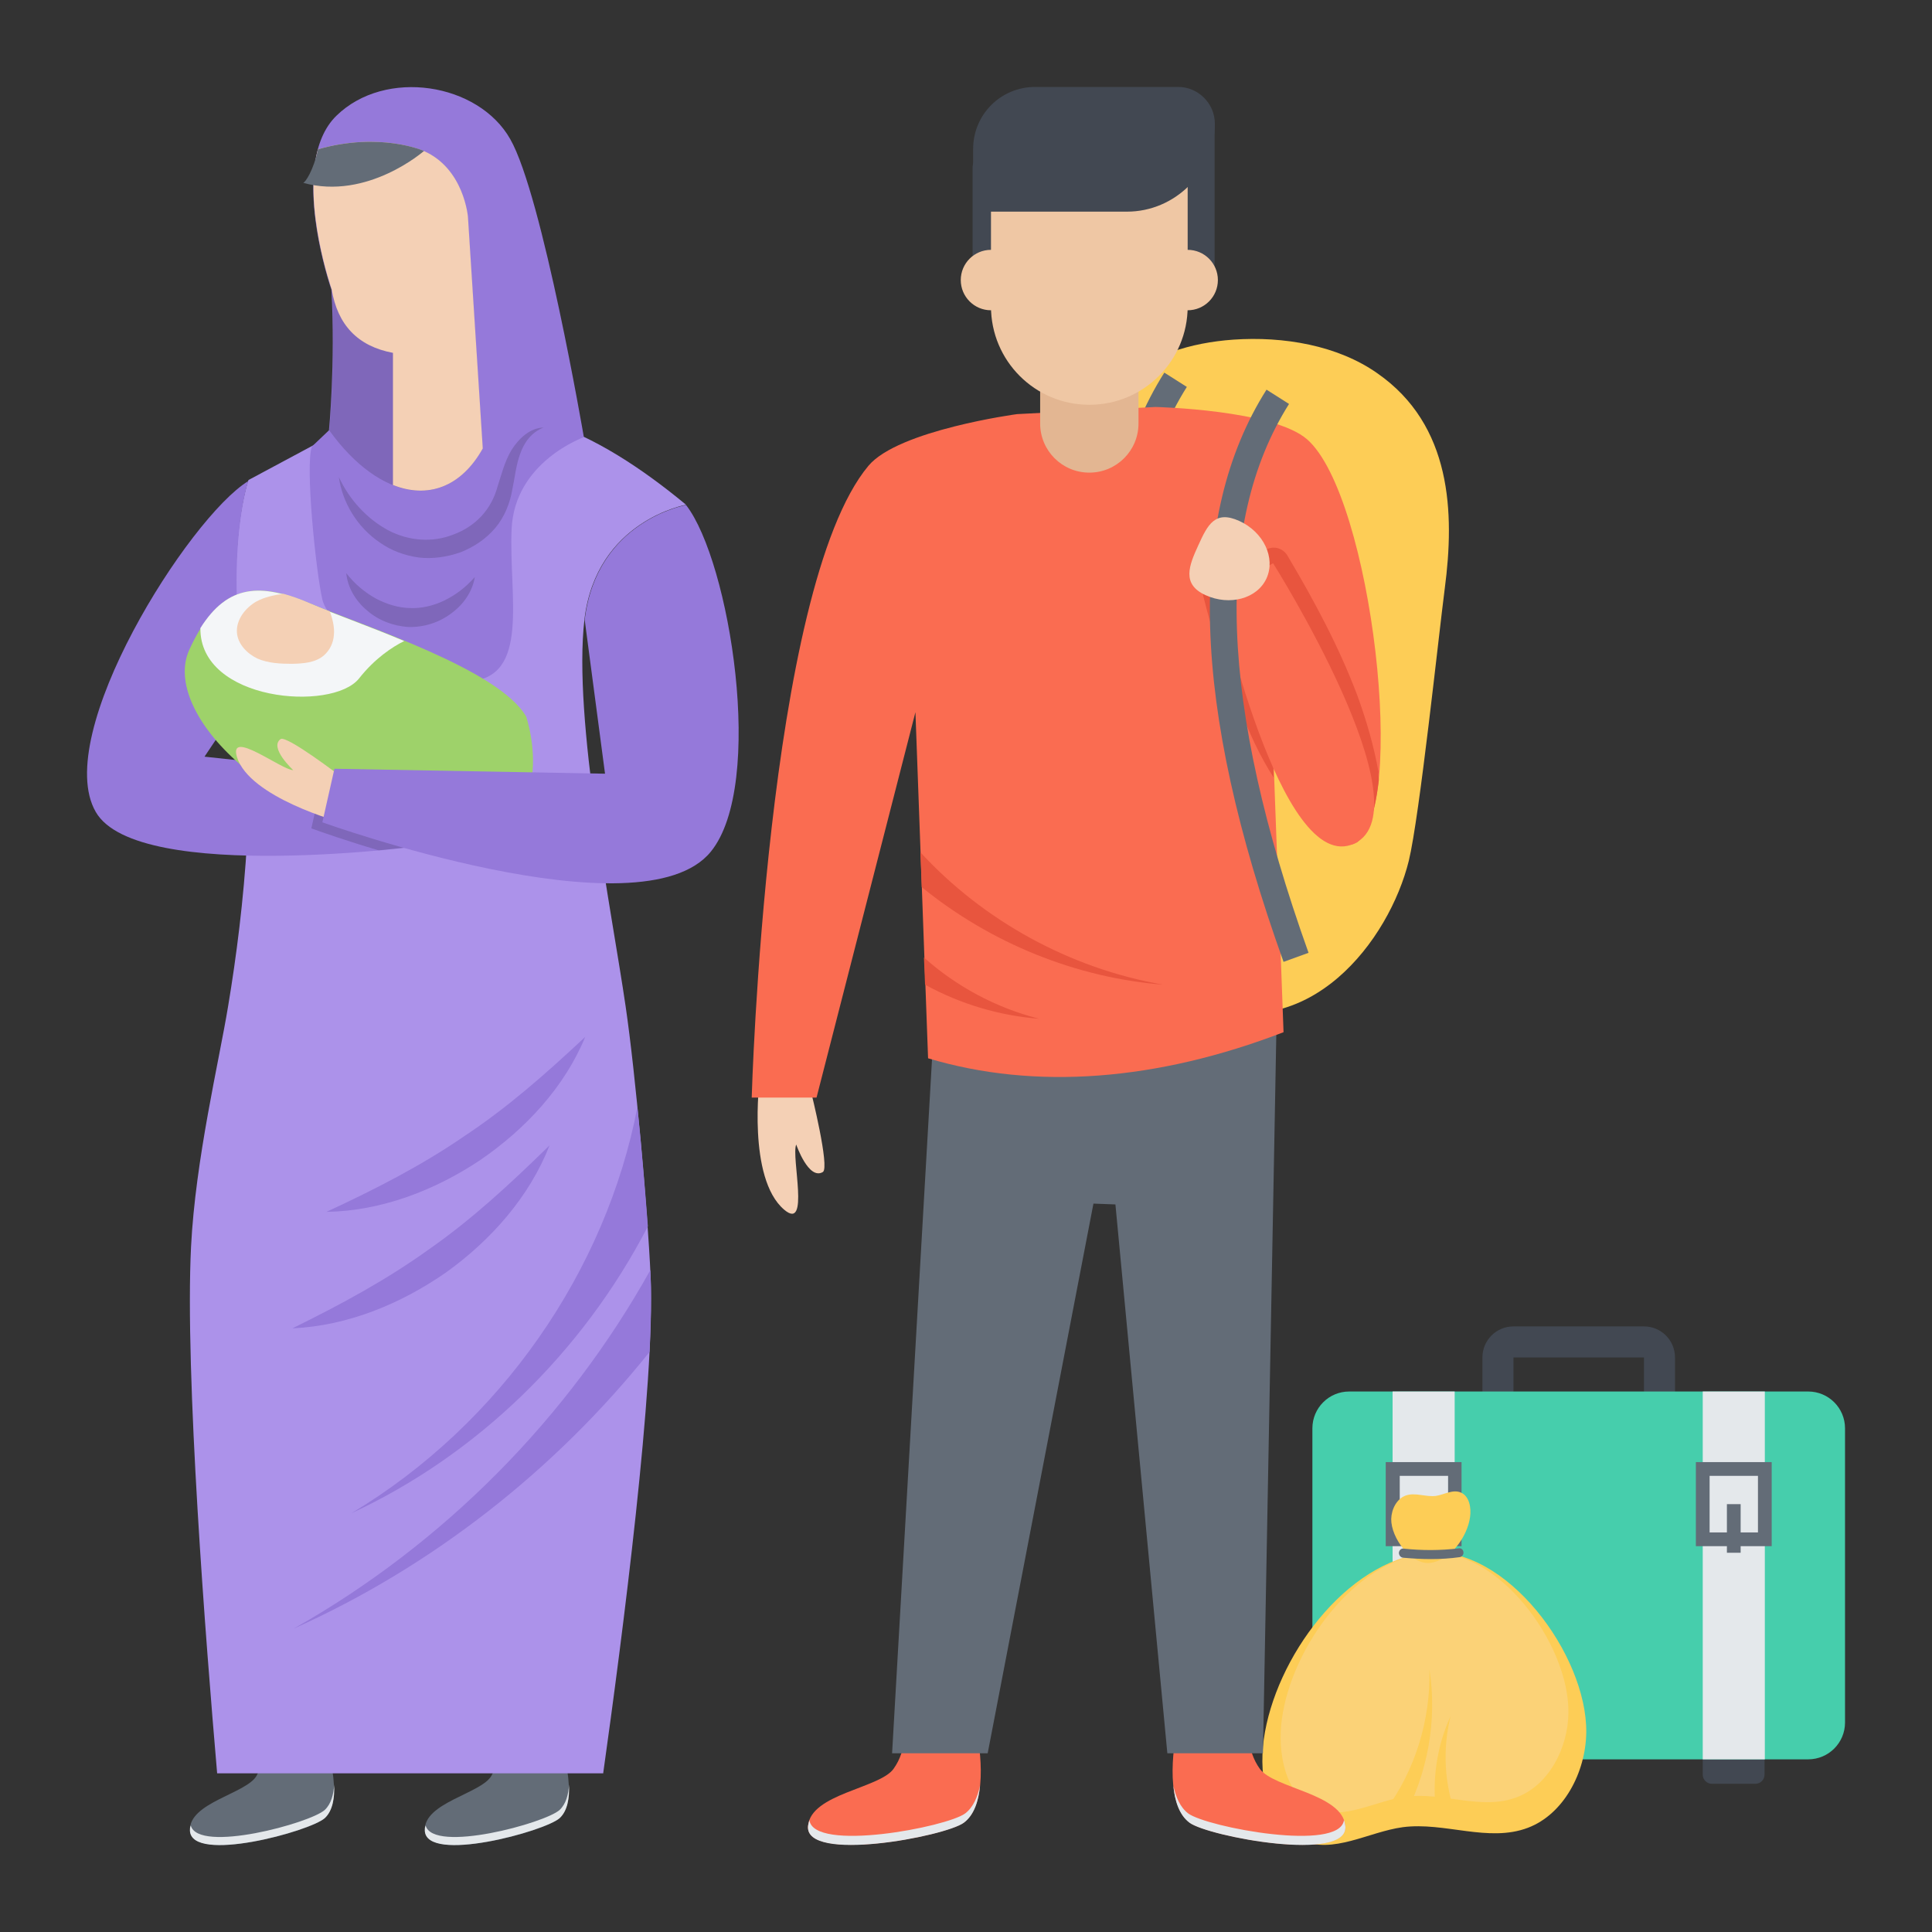 <svg width="200" height="200" viewBox="0 0 200 200" fill="none" xmlns="http://www.w3.org/2000/svg">
<rect x="0" y="0" width="200" height="200" fill="#333333" stroke="none"/>
<path d="M33.569 179.993C33.569 179.993 35.815 186.164 33.597 188.212C32.119 189.605 19.862 192.904 19.663 189.52C19.492 186.591 25.55 185.681 26.573 183.804C27.597 181.927 26.971 179.823 26.971 179.823L33.569 179.993Z" fill="#636C77"/>
<path d="M19.663 189.52C19.834 192.932 32.09 189.576 33.626 188.211C34.45 187.444 34.65 186.107 34.593 184.742C34.536 185.766 34.28 186.733 33.626 187.358C32.147 188.723 20.545 191.88 19.748 188.979C19.663 189.15 19.663 189.349 19.663 189.52Z" fill="#E4E8EB"/>
<path d="M57.883 179.993C57.883 179.993 60.129 186.164 57.911 188.212C56.432 189.605 44.176 192.904 43.977 189.52C43.806 186.591 49.863 185.681 50.887 183.804C51.911 181.927 51.285 179.823 51.285 179.823L57.883 179.993Z" fill="#636C77"/>
<path d="M43.977 189.52C44.148 192.932 56.404 189.576 57.94 188.211C58.764 187.444 58.963 186.107 58.907 184.742C58.85 185.766 58.594 186.733 57.94 187.358C56.461 188.723 44.858 191.88 44.062 188.979C43.977 189.15 43.977 189.349 43.977 189.52Z" fill="#E4E8EB"/>
<path d="M62.433 183.633C64.424 169.471 67.836 143.195 67.353 132.19C67.04 125.138 65.788 111.147 64.765 104.179C63.314 94.226 59.305 74.434 60.499 64.14C61.722 53.874 71.021 52.253 71.021 52.253C66.556 48.556 61.466 45.144 56.433 43.665L38.403 42.897L25.72 49.694C25.72 49.694 23.36 56.263 25.038 68.462C26.716 80.235 25.294 94.113 23.616 104.151C22.678 109.867 20.232 120.019 19.777 129.062C19.123 142.172 21.313 170.069 22.479 183.576H62.433V183.633Z" fill="#AC92EA"/>
<path d="M60.442 45.258C60.442 45.258 53.276 47.788 52.963 54.755C52.65 61.723 54.954 70.197 48.47 70.538C41.986 70.879 34.053 65.05 33.37 62.064C32.688 59.078 31.578 48.13 32.289 46.224L34.053 44.547C34.053 44.547 34.735 37.636 34.308 29.987C34.308 29.987 29.759 16.934 34.82 11.986C39.882 7.038 49.522 8.573 52.821 14.403C56.148 20.204 60.442 45.258 60.442 45.258Z" fill="#9579DA"/>
<g opacity="0.15">
<path d="M34.081 44.547C34.081 44.547 34.763 37.636 34.337 29.987C34.337 29.987 31.322 21.37 32.915 15.484C39.37 13.635 43.863 15.654 43.863 15.654C48.044 17.446 48.413 22.479 48.413 22.479L49.949 46.423C46.252 53.106 39.37 51.883 34.081 44.547Z" fill="black"/>
</g>
<path d="M49.977 46.423L48.442 22.451C48.442 22.451 48.044 17.446 43.863 15.626C43.863 15.626 39.37 13.607 32.915 15.455C31.322 21.342 34.337 29.958 34.337 29.958C34.934 33.598 37.01 35.845 40.678 36.527V50.206C44.233 51.627 47.702 50.49 49.977 46.423Z" fill="#F4D0B5"/>
<path d="M32.915 15.455C32.46 17.645 31.578 18.925 31.379 18.925C38.034 20.773 43.892 15.626 43.892 15.626C43.892 15.626 39.37 13.607 32.915 15.455Z" fill="#636C77"/>
<g opacity="0.15">
<path d="M56.262 44.262C54.868 44.291 53.702 45.4 52.963 46.566C52.224 47.788 51.911 49.153 51.513 50.348C50.859 52.793 49.181 54.5 46.963 55.324C44.773 56.206 42.271 56.007 40.138 54.869C38.005 53.703 36.185 51.77 35.076 49.381C35.446 52.026 36.981 54.585 39.342 56.177C40.508 57.002 41.901 57.514 43.351 57.713C44.802 57.884 46.28 57.656 47.674 57.173C49.039 56.632 50.29 55.808 51.257 54.67C52.224 53.533 52.792 52.082 53.02 50.746C53.304 49.409 53.418 48.13 53.845 46.992C54.243 45.826 55.011 44.746 56.262 44.262Z" fill="black"/>
</g>
<g opacity="0.15">
<path d="M49.153 59.732C48.186 60.841 47.133 61.609 45.968 62.178C44.83 62.718 43.607 63.002 42.413 62.945C41.218 62.917 40.024 62.547 38.887 61.95C37.778 61.325 36.754 60.5 35.844 59.334C35.986 60.813 36.811 62.206 38.005 63.201C39.171 64.225 40.735 64.822 42.328 64.908C43.949 64.936 45.513 64.424 46.764 63.457C48.015 62.547 48.925 61.182 49.153 59.732Z" fill="black"/>
</g>
<path d="M9.909 84.046C14.232 91.61 44.546 87.458 44.546 87.458L42.555 80.633L21.17 78.33L25.379 72.045C25.322 70.794 25.208 69.6 25.066 68.519C23.531 56.888 25.521 50.376 25.692 49.807C19.578 53.561 5.302 76.055 9.909 84.046Z" fill="#9579DA"/>
<g opacity="0.15">
<path d="M32.232 85.752L33.029 86.037C33.37 86.15 35.73 87.003 39.2 88.027C42.1 87.743 44.091 87.487 44.46 87.43H44.517L42.527 80.605L35.56 79.866L33.597 79.638L32.232 85.752Z" fill="black"/>
</g>
<path d="M54.47 74.178C54.47 74.178 59.276 88.34 43.835 86.975C28.393 85.61 16.564 73.865 19.606 67.24C22.649 60.614 26.289 60.016 32.09 62.462C37.891 64.908 51.627 69.287 54.47 74.178Z" fill="#9ED26A"/>
<path d="M20.744 65.021C20.658 72.614 34.365 73.695 37.152 70.254C38.83 68.121 40.65 66.955 41.844 66.358C38.119 64.794 34.422 63.486 32.062 62.49C27 60.329 23.587 60.5 20.744 65.021Z" fill="#F4F6F8"/>
<path d="M24.526 65.476C24.611 66.671 25.578 67.666 26.659 68.178C27.768 68.661 29.047 68.718 30.242 68.718C31.408 68.69 32.63 68.605 33.512 67.865C34.138 67.325 34.507 66.557 34.564 65.732C34.65 64.965 34.422 64.026 34.138 63.287C33.341 63.002 32.659 62.69 32.033 62.434C31.066 62.007 30.157 61.694 29.332 61.467C28.337 61.609 27.398 61.808 26.545 62.263C25.407 62.917 24.441 64.14 24.526 65.476Z" fill="#F4D0B5"/>
<path d="M35.275 85.126C35.275 85.126 25.805 82.567 24.526 78.358C23.644 75.401 29.161 79.723 30.355 79.723C30.355 79.723 27.825 77.392 29.047 76.51C29.673 76.084 35.275 80.377 35.275 80.377V85.126Z" fill="#F4D0B5"/>
<path d="M60.528 64.168C61.75 53.874 71.021 52.282 71.021 52.282C75.542 58.083 79.268 81.202 73.58 88.169C66.386 97.013 33.37 85.126 33.37 85.126L34.621 79.581L62.632 80.093L60.528 64.168Z" fill="#9579DA"/>
<path d="M30.27 137.508C35.361 135.005 40.081 132.446 44.46 129.29C48.897 126.19 52.821 122.55 56.888 118.569C54.812 123.886 50.83 128.38 46.195 131.707C41.503 134.977 35.986 137.252 30.27 137.508Z" fill="#9579DA"/>
<path d="M33.797 125.451C38.887 123.09 43.607 120.673 48.044 117.63C52.508 114.673 56.489 111.175 60.584 107.336C58.423 112.568 54.385 116.891 49.693 120.104C45.001 123.232 39.456 125.365 33.797 125.451Z" fill="#9579DA"/>
<path d="M67.068 126.958C60.271 140.067 49.323 150.646 36.384 156.646C51.854 147.376 62.745 131.508 65.987 114.587C66.414 118.739 66.784 123.176 67.068 126.958Z" fill="#9579DA"/>
<path d="M67.239 139.954C57.343 152.324 44.574 162.248 30.413 168.59C46.025 159.774 58.85 146.693 67.324 131.479C67.324 131.707 67.353 131.963 67.353 132.19C67.438 134.295 67.381 136.939 67.239 139.954Z" fill="#9579DA"/>
<path d="M173.395 150.561H170.181V140.522H156.674V150.561H153.46V140.522C153.46 138.759 154.882 137.309 156.674 137.309H170.181C171.945 137.309 173.395 138.731 173.395 140.522V150.561Z" fill="#424852"/>
<path d="M150.588 179.595H144.161V183.718C144.161 184.23 144.588 184.657 145.1 184.657H149.621C150.133 184.657 150.56 184.23 150.56 183.718V179.595H150.588Z" fill="#424852"/>
<path d="M182.694 179.595H176.267V183.718C176.267 184.23 176.694 184.657 177.205 184.657H181.727C182.239 184.657 182.665 184.23 182.665 183.718V179.595H182.694Z" fill="#424852"/>
<path d="M190.997 147.859V178.315C190.997 180.42 189.291 182.126 187.187 182.126H139.668C137.564 182.126 135.858 180.42 135.858 178.315V147.859C135.858 145.755 137.564 144.048 139.668 144.048H187.187C189.291 144.048 190.997 145.755 190.997 147.859Z" fill="#46CEAC"/>
<path d="M144.161 144.048H150.588V182.126H144.161V144.048Z" fill="#E4E8EB"/>
<path d="M176.267 144.048H182.694V182.126H176.267V144.048Z" fill="#E4E8EB"/>
<path d="M151.299 160.059H143.45V151.357H151.299V160.059ZM144.901 158.637H149.906V152.779H144.901V158.637Z" fill="#636C77"/>
<path d="M183.405 160.059H175.556V151.357H183.405V160.059ZM176.978 158.637H181.983V152.779H176.978V158.637Z" fill="#636C77"/>
<path d="M146.664 155.708H148.086V160.741H146.664V155.708Z" fill="#636C77"/>
<path d="M178.769 155.708H180.191V160.741H178.769V155.708Z" fill="#636C77"/>
<path d="M130.824 180.078C130.284 184.06 131.194 188.922 134.663 190.486C137.99 191.994 141.659 189.633 145.214 189.15C149.536 188.581 154.086 190.771 158.181 189.207C161.849 187.813 164.153 183.519 164.21 179.339C164.295 171.291 155.877 159.945 147.744 160.741C139.327 161.594 131.99 171.633 130.824 180.078Z" fill="#FDCD56"/>
<path d="M132.701 177.946C132.218 181.472 133.042 185.794 136.114 187.188C139.071 188.524 142.313 186.42 145.498 185.993C149.337 185.482 153.375 187.444 157.015 186.05C160.285 184.827 162.333 181.017 162.361 177.292C162.446 170.125 154.967 160.059 147.744 160.77C140.237 161.537 133.725 170.467 132.701 177.946Z" fill="#FBD277"/>
<path d="M152.181 157.044C152.323 156.077 152.095 154.883 151.242 154.513C150.417 154.144 149.536 154.712 148.654 154.855C147.602 154.997 146.493 154.456 145.498 154.826C144.588 155.167 144.048 156.22 144.019 157.243C143.991 159.206 146.067 161.992 148.029 161.793C150.105 161.566 151.896 159.12 152.181 157.044Z" fill="#FDCD56"/>
<path d="M148.114 161.395C147.147 161.395 146.209 161.338 145.242 161.253C144.986 161.225 144.815 160.997 144.815 160.741C144.844 160.485 145.043 160.258 145.327 160.315C147.204 160.514 149.109 160.514 150.986 160.286C151.271 160.229 151.47 160.428 151.498 160.684C151.527 160.94 151.327 161.168 151.1 161.196C150.105 161.338 149.109 161.395 148.114 161.395Z" fill="#636C77"/>
<path d="M148.768 188.382C148.143 184.657 148.683 180.875 150.162 177.661C149.308 181.131 149.536 184.742 150.702 187.87L148.768 188.382Z" fill="#FDCD56"/>
<path d="M143.422 187.415C146.436 183.349 148.114 178.116 147.972 172.799C148.797 178.031 147.83 183.662 145.128 188.496L143.422 187.415Z" fill="#FDCD56"/>
<path d="M112.624 48.471C113.193 45.343 113.876 42.072 116.179 39.627C118.881 36.755 123.317 35.475 127.639 35.162C132.9 34.793 138.474 35.759 142.569 38.632C150.304 44.006 150.588 53.106 149.564 60.898C148.939 65.704 146.948 84.558 145.839 89.108C143.82 97.298 135.573 108.274 123.942 103.952C118.625 101.961 115.895 96.871 114.53 92.037C113.591 88.681 111.203 56.433 112.624 48.471Z" fill="#FDCD56"/>
<path d="M122.293 97.809C112.767 71.164 112.17 51.798 120.53 38.575L122.862 40.053C115.013 52.509 115.667 71.079 124.881 96.871L122.293 97.809Z" fill="#636C77"/>
<path d="M101.136 179.396C101.136 179.396 102.643 186.534 99.771 188.666C97.837 190.117 83.277 192.847 83.647 189.008C83.96 185.681 91.012 185.14 92.491 183.121C93.97 181.074 93.628 178.657 93.628 178.657L101.136 179.396Z" fill="#FA6C51"/>
<path d="M83.647 189.036C83.277 192.875 97.837 190.117 99.771 188.695C100.851 187.899 101.306 186.42 101.449 184.856C101.193 186.022 100.766 187.074 99.913 187.728C97.979 189.15 84.216 191.766 83.789 188.411C83.732 188.61 83.675 188.837 83.647 189.036Z" fill="#E4E8EB"/>
<path d="M121.781 179.396C121.781 179.396 120.274 186.534 123.146 188.666C125.08 190.117 139.64 192.847 139.27 189.008C138.957 185.681 131.905 185.14 130.426 183.121C128.947 181.074 129.289 178.657 129.289 178.657L121.781 179.396Z" fill="#FA6C51"/>
<path d="M139.27 189.036C139.64 192.875 125.08 190.117 123.146 188.695C122.066 187.899 121.611 186.42 121.468 184.856C121.724 186.022 122.151 187.074 123.004 187.728C124.938 189.15 138.701 191.766 139.128 188.411C139.213 188.61 139.242 188.837 139.27 189.036Z" fill="#E4E8EB"/>
<path d="M130.739 181.5H120.843L115.468 124.683C114.188 124.626 114.473 124.654 113.193 124.597L102.245 181.5H92.349L97.098 98.947H132.275L130.739 181.5Z" fill="#636C77"/>
<path d="M78.642 111.715C78.642 111.715 77.334 121.953 81.173 125.223C83.874 127.526 81.884 119.735 82.424 118.483C82.424 118.483 83.704 122.209 85.182 121.327C85.922 120.872 83.96 113.023 83.96 113.023L78.642 111.715Z" fill="#F4D0B5"/>
<path d="M96.074 109.554L94.766 73.723L84.528 113.621H77.817C77.817 113.621 79.296 60.898 89.903 48.215C93.003 44.518 105.288 42.869 105.288 42.869L119.62 42.129C119.62 42.129 131.82 42.414 135.317 45.485C142.029 51.371 145.811 84.245 140.237 87.316C137.535 88.795 131.82 78.273 131.82 78.273L132.872 106.853C119.791 111.886 107.164 112.881 96.074 109.554Z" fill="#FA6C51"/>
<path d="M95.647 99.118C98.946 102.075 103.069 104.322 107.563 105.459C103.496 105.146 99.43 103.952 95.761 101.933L95.647 99.118Z" fill="#E8553E"/>
<path d="M120.416 101.933C111.43 101.222 102.586 97.667 95.42 91.838L95.278 88.226C101.761 95.279 110.719 100.255 120.416 101.933Z" fill="#E8553E"/>
<path d="M142.739 80.747C142.341 84.131 141.545 86.634 140.237 87.345C142.427 85.553 141.744 82.596 141.033 80.207C140.379 77.761 139.327 75.316 138.133 73.012C136.028 68.775 133.696 64.623 131.194 60.528L127.895 62.234C129.232 67.979 130.483 73.808 132.388 79.354C131.99 78.7 131.791 78.302 131.791 78.302L131.848 80.491C130.398 78.245 129.26 75.742 128.35 73.297C126.758 69.514 125.563 65.704 124.568 61.723C124.369 60.983 124.71 60.329 125.307 60.016L125.364 59.96L131.052 56.917C131.791 56.462 132.758 56.718 133.241 57.457C136.028 62.149 138.588 66.898 140.521 72.017C141.46 74.605 142.228 77.249 142.711 79.951C142.654 80.15 142.739 80.463 142.739 80.747Z" fill="#E8553E"/>
<path d="M126.075 61.325C126.075 61.325 132.53 90.956 140.209 87.316C147.801 83.705 131.791 58.31 131.791 58.31L126.075 61.325Z" fill="#FA6C51"/>
<path d="M104.491 17.389V28.195C104.491 29.276 103.61 30.157 102.529 30.157C101.562 30.157 100.681 29.276 100.681 28.195V17.389C100.681 16.308 101.562 15.427 102.529 15.427C103.61 15.427 104.491 16.308 104.491 17.389Z" fill="#424852"/>
<path d="M125.734 13.123V27.285C125.734 28.849 124.454 30.129 122.862 30.129C121.44 30.129 120.16 28.849 120.16 27.285V13.123C120.16 11.559 121.44 10.28 122.862 10.28C124.454 10.251 125.734 11.531 125.734 13.123Z" fill="#424852"/>
<path d="M117.857 36.015V43.836C117.857 46.651 115.582 48.926 112.767 48.926C109.951 48.926 107.676 46.651 107.676 43.836V36.015H117.857Z" fill="#E3B692"/>
<path d="M122.947 16.081V31.721C122.947 37.352 118.397 41.902 112.766 41.902C107.136 41.902 102.586 37.352 102.586 31.721V16.081H122.947Z" fill="#EFC7A4"/>
<path d="M125.762 12.811C125.762 17.816 121.639 21.91 116.663 21.91H100.738V15.427C100.738 11.872 103.581 9 107.164 9H121.98C123.999 9 125.762 10.678 125.762 12.811Z" fill="#424852"/>
<path d="M122.947 32.12C124.675 32.12 126.075 30.719 126.075 28.991C126.075 27.264 124.675 25.863 122.947 25.863C121.219 25.863 119.819 27.264 119.819 28.991C119.819 30.719 121.219 32.12 122.947 32.12Z" fill="#EFC7A4"/>
<path d="M102.586 32.12C104.314 32.12 105.714 30.719 105.714 28.991C105.714 27.264 104.314 25.863 102.586 25.863C100.858 25.863 99.458 27.264 99.458 28.991C99.458 30.719 100.858 32.12 102.586 32.12Z" fill="#EFC7A4"/>
<path d="M132.872 99.573C123.317 72.927 122.748 53.561 131.109 40.338L133.44 41.817C125.592 54.272 126.246 72.87 135.46 98.634L132.872 99.573Z" fill="#636C77"/>
<path d="M124.056 56.433C125.023 54.3 125.791 52.793 128.293 53.931C130.796 55.068 132.075 57.741 131.109 59.874C130.142 61.979 127.298 62.746 124.796 61.609C122.293 60.471 123.089 58.538 124.056 56.433Z" fill="#F4D0B5"/>
</svg>
